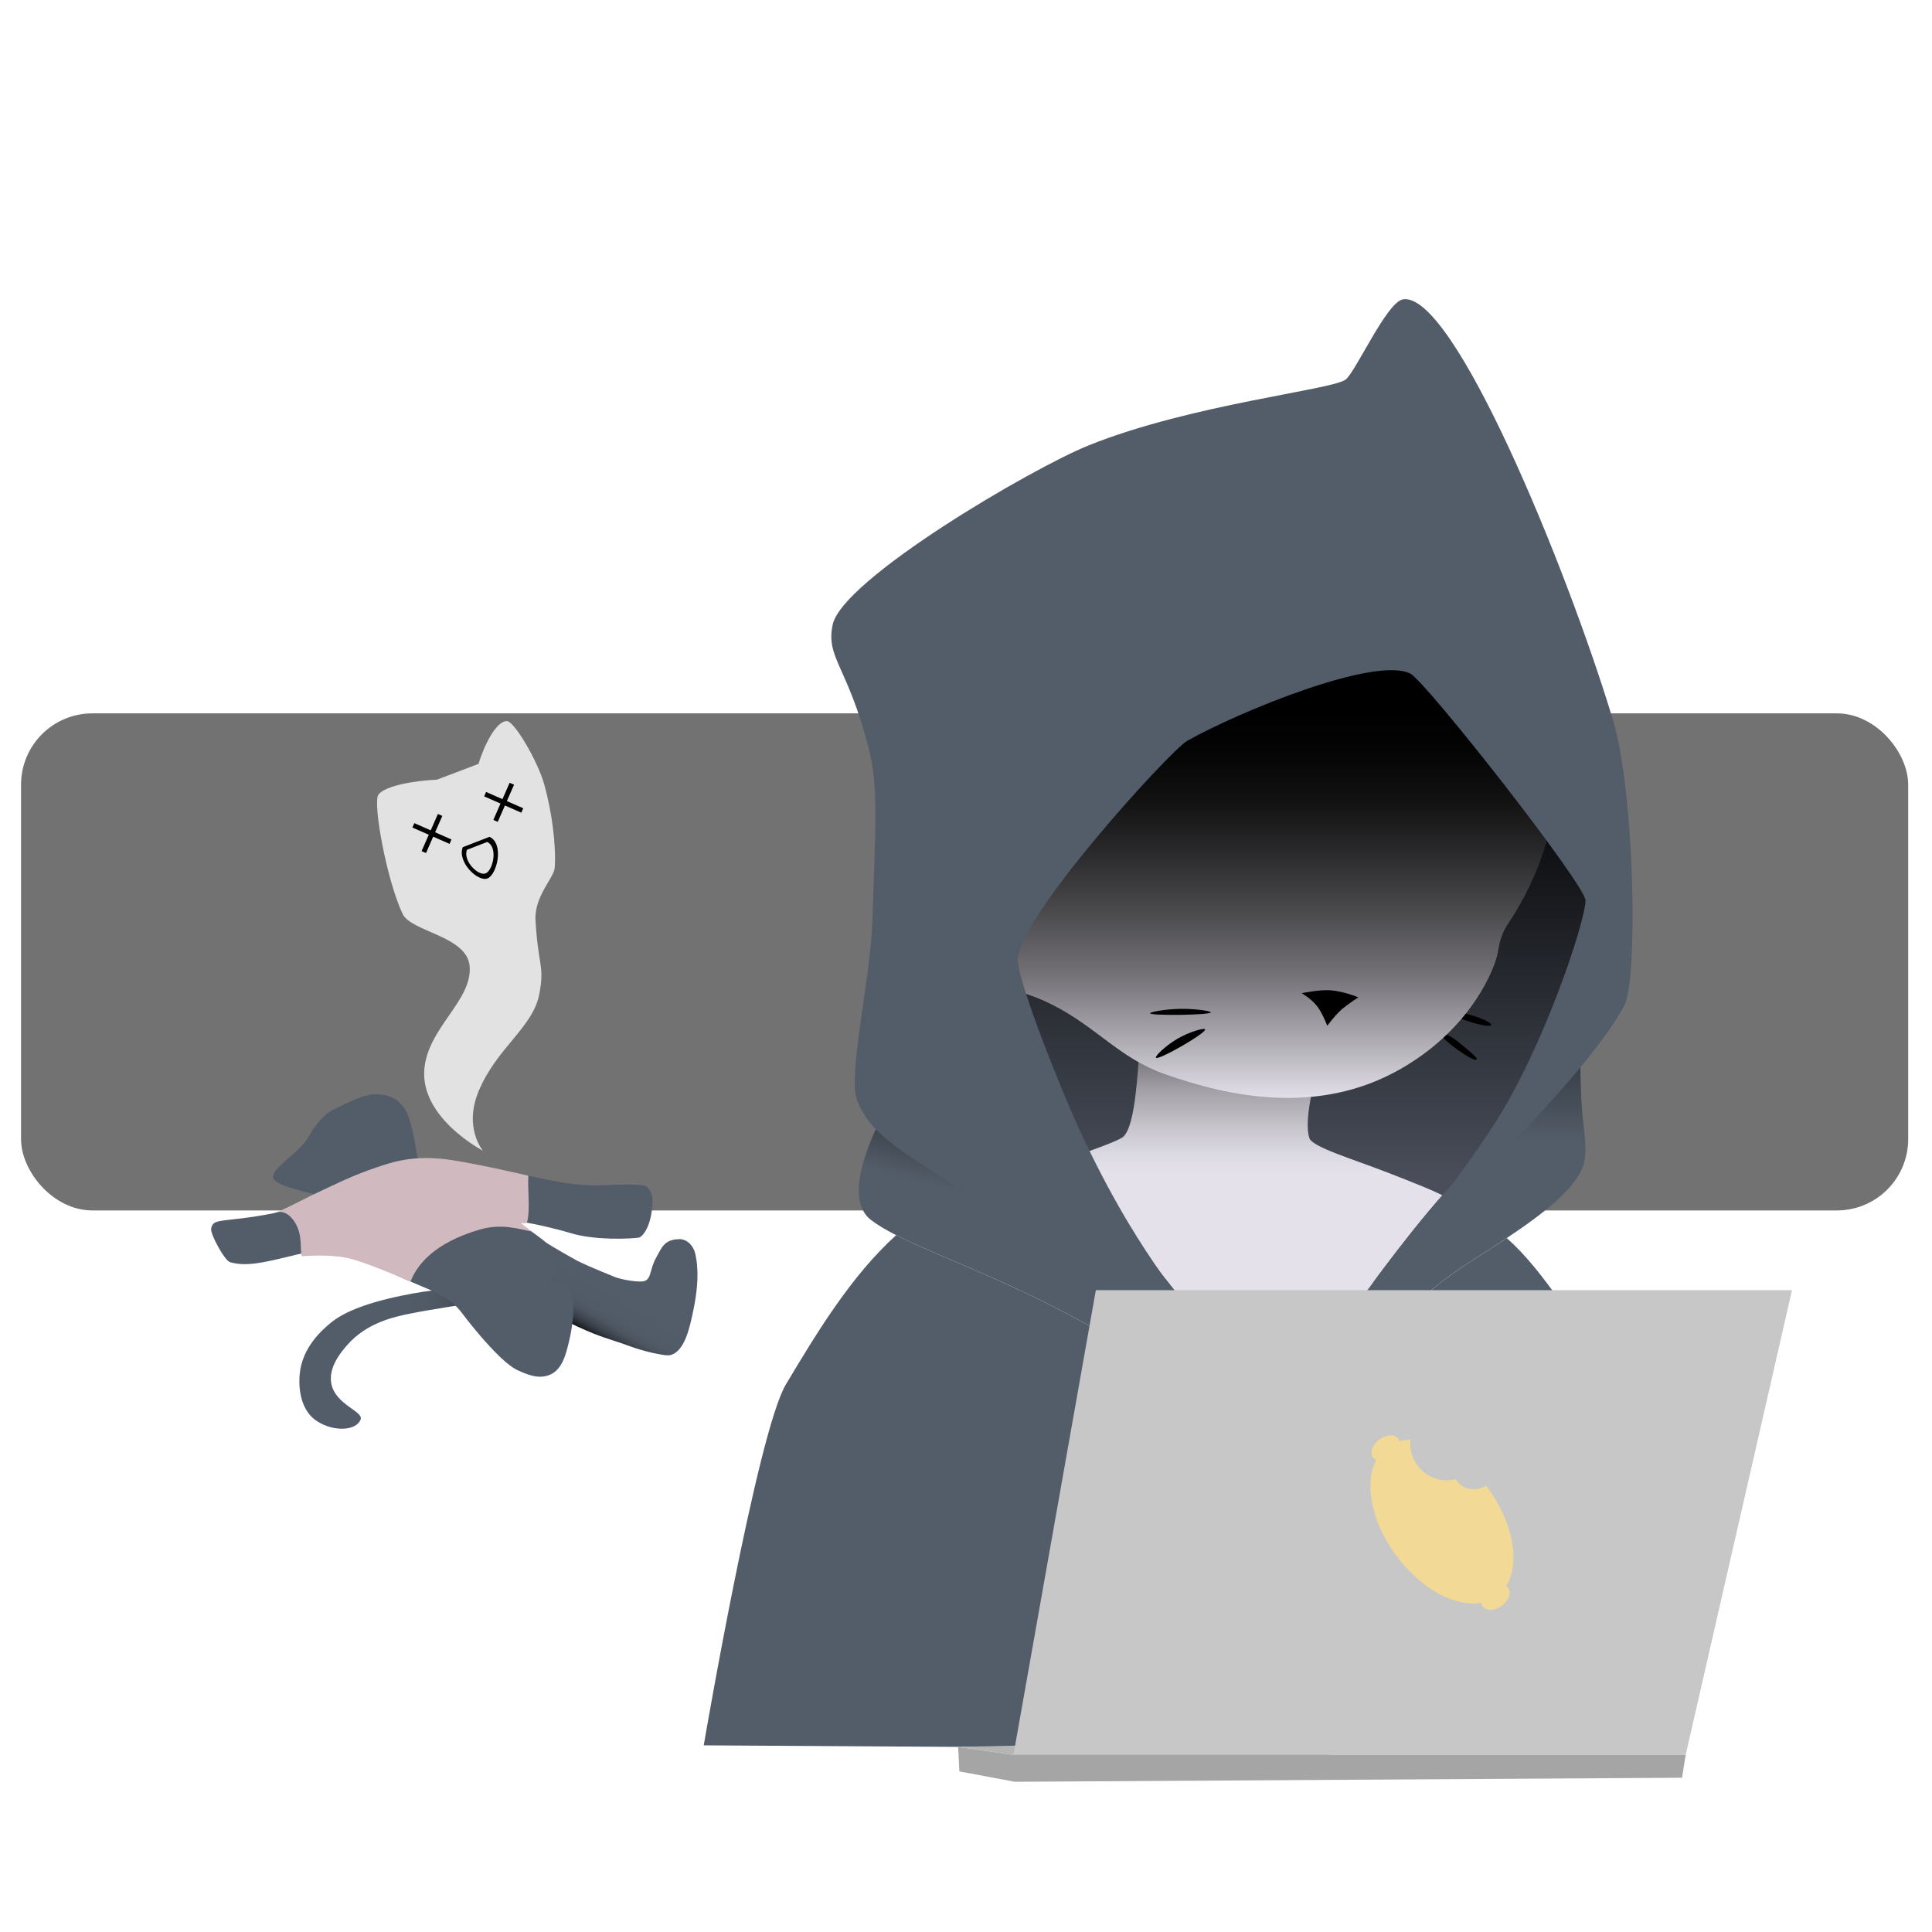 <?xml version="1.0" encoding="UTF-8"?>
<svg xmlns="http://www.w3.org/2000/svg" version="1.1" xmlns:xlink="http://www.w3.org/1999/xlink" viewBox="0 0 800 800">
  <!-- Generator: Adobe Illustrator 29.3.0, SVG Export Plug-In . SVG Version: 2.1.0 Build 146)  -->
  <defs>
    <style>
      .st0 {
        fill: #f2d996;
      }

      .st1 {
        fill: #727272;
      }

      .st2 {
        fill: url(#_Безымянный_градиент_97);
      }

      .st3 {
        fill: url(#_Безымянный_градиент_102);
      }

      .st4 {
        fill: #e2e2e2;
      }

      .st5 {
        fill: url(#_Безымянный_градиент_87);
      }

      .st6 {
        fill: url(#_Безымянный_градиент_96);
      }

      .st7 {
        fill: #d0b9bf;
      }

      .st8 {
        fill: #c7c7c7;
      }

      .st9 {
        fill: #a5a5a5;
      }

      .st10 {
        fill: url(#_Безымянный_градиент_8);
      }

      .st11 {
        fill: url(#_Безымянный_градиент_27);
      }

      .st12 {
        fill: #535d69;
      }

      .st13 {
        fill: url(#_Безымянный_градиент_6);
      }

      .st14 {
        fill: #b5b5b5;
      }
    </style>
    <linearGradient id="_Безымянный_градиент_87" data-name="Безымянный градиент 87" x1="533.5" y1="540.47" x2="533.5" y2="238.25" gradientUnits="userSpaceOnUse">
      <stop offset=".17" stop-color="#494e5a"/>
      <stop offset=".75" stop-color="#000"/>
    </linearGradient>
    <linearGradient id="_Безымянный_градиент_102" data-name="Безымянный градиент 102" x1="516.12" y1="594.33" x2="516.12" y2="403.4" gradientUnits="userSpaceOnUse">
      <stop offset=".57" stop-color="#e4e1ea"/>
      <stop offset=".61" stop-color="#dbd9e1"/>
      <stop offset=".67" stop-color="#c6c3cb"/>
      <stop offset=".75" stop-color="#a29fa6"/>
      <stop offset=".83" stop-color="#706e73"/>
      <stop offset=".93" stop-color="#313032"/>
      <stop offset="1" stop-color="#000"/>
    </linearGradient>
    <linearGradient id="_Безымянный_градиент_8" data-name="Безымянный градиент 8" x1="520.35" y1="454.62" x2="520.35" y2="187.7" gradientUnits="userSpaceOnUse">
      <stop offset="0" stop-color="#e4e1ea"/>
      <stop offset="0" stop-color="#e2dfe8"/>
      <stop offset=".1" stop-color="#a7a5ab"/>
      <stop offset=".19" stop-color="#747277"/>
      <stop offset=".29" stop-color="#4a494c"/>
      <stop offset=".38" stop-color="#2a292b"/>
      <stop offset=".46" stop-color="#121213"/>
      <stop offset=".54" stop-color="#040404"/>
      <stop offset=".6" stop-color="#000"/>
    </linearGradient>
    <linearGradient id="_Безымянный_градиент_27" data-name="Безымянный градиент 27" x1="590.65" y1="594.33" x2="590.65" y2="305.46" gradientUnits="userSpaceOnUse">
      <stop offset=".42" stop-color="#535d69"/>
      <stop offset=".77" stop-color="#000"/>
    </linearGradient>
    <linearGradient id="_Безымянный_градиент_6" data-name="Безымянный градиент 6" x1="431.24" y1="574.67" x2="467" y2="441.21" gradientUnits="userSpaceOnUse">
      <stop offset=".5" stop-color="#535d69"/>
      <stop offset="1" stop-color="#000"/>
    </linearGradient>
    <linearGradient id="_Безымянный_градиент_97" data-name="Безымянный градиент 97" x1="123.96" y1="562.66" x2="206.25" y2="562.66" gradientUnits="userSpaceOnUse">
      <stop offset=".33" stop-color="#535d69"/>
      <stop offset=".63" stop-color="#515b67"/>
      <stop offset=".73" stop-color="#4c5560"/>
      <stop offset=".81" stop-color="#424a54"/>
      <stop offset=".87" stop-color="#353b43"/>
      <stop offset=".93" stop-color="#24282d"/>
      <stop offset=".97" stop-color="#0f1013"/>
      <stop offset="1" stop-color="#000"/>
    </linearGradient>
    <linearGradient id="_Безымянный_градиент_96" data-name="Безымянный градиент 96" x1="269.75" y1="505.56" x2="242.7" y2="552.43" gradientUnits="userSpaceOnUse">
      <stop offset=".62" stop-color="#535d69"/>
      <stop offset=".79" stop-color="#515b67"/>
      <stop offset=".85" stop-color="#4c5560"/>
      <stop offset=".89" stop-color="#424a54"/>
      <stop offset=".93" stop-color="#353b43"/>
      <stop offset=".96" stop-color="#24282d"/>
      <stop offset=".99" stop-color="#0f1013"/>
      <stop offset="1" stop-color="#000"/>
    </linearGradient>
  </defs>
  <g id="_Слой_5" data-name="Слой_5">
    <rect class="st1" x="8.71" y="295.39" width="781.43" height="205.83" rx="29.54" ry="29.54"/>
  </g>
  <g id="_Слой_3" data-name="Слой_3">
    <path class="st5" d="M615.27,501.03c-2.19,2.23-9.04,9.03-19.57,16.04-35.98,23.97-86.89,31.7-130.93,12.87-11.33-4.84-33.35-14.26-49.07-37.13-24.8-36.08-15.6-79.02-8.22-113.48,7.22-33.69,15.42-72.01,49.7-102.52,26.62-23.7,77.72-50.5,118.57-32.87,27.38,11.82,15.34,28.58,69.26,87.26,8.1,8.82,20.69,21.85,22.3,41.09.89,10.57-2.06,16.86-9.39,35.61-23.81,60.85-23.91,74.04-42.65,93.13Z"/>
    <path class="st3" d="M462.37,506.54c40.47,42.11,62.42,87.79,62.42,87.79,0,0,41.33-64.08,72.49-99.4-4.28-2.11-10.2-4.53-22.24-9.22-15.19-5.91-31.68-10.72-32.87-14.48-2.35-7.43,1.76-23.09,6.33-40.83,3.1-12.05-22.7-27-22.7-27,0,0-51.62,3.14-53.22,21.91-1.63,19.11-2.22,40.24-7.43,45.39-1.5,1.49-15.02,6.53-30.18,11.34,9.5,7.47,18.97,15.72,27.4,24.49Z"/>
    <path d="M611.49,438.75c-1.26,1.31-15.47-8.97-14.61-10.57.48-.89,3.95.69,7.92,4.04,2.77,2.34,7.32,5.86,6.68,6.52Z"/>
    <path d="M602.46,420.02c.11-.8,3.77-.51,6.33.21,4.84,1.36,9.07,3.35,8.67,4.22-.67,1.49-15.22-2.79-15-4.43Z"/>
    <path class="st10" d="M645.57,312.91c0-70.77-58.72-127.84-130.1-125.12-66.05,2.51-119.15,56.77-120.32,122.86-.44,24.85,6.37,48.09,18.44,67.73l-16.11,32.23s14.44-6.56,38.35,5.48c18.05,9.09,27.78,22.04,46.17,28.57,27.5,9.75,64.17,17.22,97.83-1.96,27.77-15.82,37.41-38.4,39.52-45,.52-1.63.94-3.5,1.27-5.49.58-3.47,1.88-6.79,3.84-9.71,13.33-19.9,21.1-43.83,21.1-69.57Z"/>
    <path d="M549.6,424.76s-1.96-5.15-4.04-7.89c-2.63-3.45-6.59-5.61-6.59-5.61,0,0,7.17-1.5,11.74-1.22,5.73.36,11.74,2.94,11.74,2.94,0,0-4.17,2.71-6.65,4.79-2.86,2.41-6.2,6.98-6.2,6.98Z"/>
    <path d="M488.49,417.75c6.11-.13,12.94.87,12.91,1.45-.05,1.12-25.09,1.48-25.17.37-.04-.57,6.55-1.71,12.26-1.83Z"/>
    <path d="M478.65,437.97c.91,1.28,21.01-10.31,20.35-11.74-.35-.75-6.57,1.05-11.48,3.91-4.73,2.76-9.34,7.16-8.87,7.83Z"/>
    <path class="st12" d="M676.05,610.4c-9.38-41.32-22.14-60.57-28.74-69.82-8.46-11.87-15.19-20.63-23.39-27.92-10.07,6.71-20,12.69-25.61,17.07-47.35,36.98-73.53,64.6-73.53,64.6,0,0-22.14-15.68-70.08-43.27-34.97-20.12-65.44-30.35-83.63-39.62-18.9,17.19-32.88,40.51-45.63,61.79-11.87,19.82-34.04,149.48-34.04,149.48l383.09,2.35s3.87-104.49,1.57-114.65Z"/>
    <path class="st11" d="M654.66,452.25c-.77-22.15.03-29.71.03-29.71,0,0-15.46,26.87-53.4,67.92-1.32,1.43-2.66,2.92-4.02,4.46-31.16,35.33-72.49,99.4-72.49,99.4,0,0,26.18-27.62,73.53-64.6,5.61-4.38,15.54-10.36,25.61-17.07,14.85-9.89,30.01-21.36,32.1-31.65,1.47-7.2-.86-14.09-1.37-28.76Z"/>
    <path class="st13" d="M462.37,506.54c-8.43-8.77-17.9-17.02-27.4-24.49-29.32-23.05-58.91-38.6-58.91-38.6,0,0-32.88,48.55-15.26,61.83,2.75,2.07,6.21,4.1,10.28,6.17,18.19,9.26,48.67,19.49,83.63,39.62,47.93,27.59,70.08,43.27,70.08,43.27,0,0-21.94-45.68-62.42-87.79Z"/>
    <path class="st12" d="M491.12,540.58s-26.8-29.93-50.93-88.46c-10.2-24.74-17.93-46.14-18.71-54.1-1.61-16.36,63.1-87.33,70.17-91.3,21.23-11.93,77.74-35.22,92.35-27.78,6.5,3.31,72.52,87.44,72.52,93.91,0,8.74-17.77,62.34-38.61,93.91-14.93,22.62-28.17,38.61-28.17,38.61,0,0,28.02-22.57,48.78-45.26,19.89-21.73,29.37-34.92,34.17-43.96,5.48-10.3,4.46-87.52-4.96-118.57-18.97-62.56-66-177.39-86.87-173.61-6.73,1.22-19.69,30.39-23.74,33.26-6.07,4.3-63.91,10.17-106.17,27.13-23.83,9.56-102.26,55.57-106.17,74.35-2.87,13.79,6.09,16.89,14.87,50.87,4.12,15.95,2.88,31.55,1.57,72-.78,24-10.39,64.35-6.26,74.22,5.74,13.7,13.78,18.73,62.61,48.91,40.93,25.31,73.56,35.86,73.56,35.86Z"/>
  </g>
  <g id="_Слой_4" data-name="Слой_4">
    <path class="st2" d="M198.82,538.88c-6.33,1.37-19.58,3.13-29.15,5.09-6.16,1.26-17.69,3.61-25.83,12.91-2.32,2.65-7.96,9.1-6.65,16.04,1.65,8.8,13.44,11.45,12.13,14.87-1.83,4.76-11.29,5.19-18.2.59-8.2-5.46-7.19-17.41-7.04-19.17.96-11.42,9.51-18.63,12.72-21.33,4.31-3.63,12.62-7.98,30.33-11.54,11-2.21,20.21-3.26,30.59-2.21,1.47.15,8.54.84,8.54.84,0,0-3.12,2.98-7.43,3.91Z"/>
    <path class="st12" d="M267.7,491.34c3.22,2.5,2.63,7.15,2.02,11.09-1.06,6.8-4.03,9.87-5.22,10.04-3.59.52-18,1.2-28.11-1.83-3.59-1.08-24.18-7.1-42.52-6.52-15,.47-25.65,9.52-41.74,10.43-13.63.78-19.76,2.74-33.59,6-9.59,2.26-16.64,3.99-23.28,2.09-2.28-.65-8.19-11.61-7.83-13.83.77-4.74,4.51-2.32,25.63-6.39,4.43-.85,18.46-7.7,18.46-7.7,0,0-17.34-3.42-18.37-6.82-.88-2.87,4.37-6.38,9.76-11.45,5.66-5.31,4.25-5.77,7.85-10.37,4.6-5.87,6.21-6.06,10.96-8.41,3.39-1.68,9.2-4.3,12.72-4.5,7.92-.44,10.85,2.9,13.01,5.77,3.43,4.56,5,19.45,5.55,20.61.98,2.05,8.81,1.01,20.48,3.47,16.97,3.57,17.39,2.14,27.19,4.2,8.42,1.77,17.6,3.92,27.79,3.59,10.36-.33,17.72-.66,19.24.52Z"/>
    <path class="st6" d="M281.28,513.12c-6.44,0-7.51,4.09-9.39,7.3-2.92,5-2,8.54-4.7,9.91-1.92.98-9.96-.47-12.65-1.57-19.3-7.84-14.61-6.78-20.22-8.74-1.28-.45-4.51-2.65-9-2.74-1.37-.03-2.43-.05-3.52.39-4.4,1.78-6.65,10.1-4.83,16.04,1.71,5.55,7.03,8.26,17.61,13.43,12.31,6.03,15.78,6.65,23.35,9.26.73.25,7.57,3,14.74,4.3,2.52.46,3.81.68,4.96.39,5.94-1.5,8.02-11.52,9.52-18.78,2.88-13.88,1.23-20.97.73-23.22-.73-3.26-3.34-6-6.6-6Z"/>
    <path class="st12" d="M227.8,569.21c-4.72,2.13-9.93-.23-13.17-1.7-1.82-.82-6.35-3.1-17.48-16.43-6.42-7.7-6.4-8.71-9.91-11.61-3.6-2.96-6.63-4.37-15.26-7.96-19.68-8.17-24.04-13.44-24.46-16.62-.47-3.59,4.52-2.91,8.94-5.68,5.92-3.72,23.34-14.66,46.04-9.78,5.11,1.1,20.84,12.72,23.45,14.93,1.17,1,12.5,7.41,12.5,7.41,0,0-10.42,7.03-9.51,8.9.61,1.25.96-1.54,4.61.46,6.66,3.66,2.8,21.14,2.35,23.09-1.46,6.37-2.91,12.67-8.09,15Z"/>
    <path class="st7" d="M198.66,509.12c-19.36,5.68-26.16,15.01-28.66,21.56,0,0-17.85-7.8-25.43-9.61-8.07-1.93-19.61-.88-19.61-.88-.82-2.6.39-8.24-2.45-13.35-3.5-6.32-7.77-4.86-7.77-4.86,5.66-2.53,13.26-6.63,18.77-9.13,3.8-1.72,12.41-6.17,22.6-9.52,5.37-1.77,13.16-4.72,26.51-3.52,10.22.92,36.17,7.02,36.17,7.02-.17,2.6-.04,5.53.08,8.95.33,9.14-.77,10.5-.77,10.5-2.61,1.66-9.69-4.21-8.82-3.99,2.29.58,10.79,7.63,10.79,7.63-5.04-.92-12.27-3.47-21.4-.79Z"/>
  </g>
  <g id="_Слой_7" data-name="Слой_7">
    <path class="st4" d="M199.96,476.48s-25.88-13.44-24.26-33.65c1.38-17.26,19.87-28.42,18.78-42.65-.97-12.66-24.24-14.27-27.78-21.78-6.65-14.09-12.39-45.91-10.04-49.3,2.56-3.7,15-5.87,24.26-6.26l17.22-6.52c2.22-7.43,7.19-17.69,11.74-17.74,3-.03,12.78,16.44,15.53,26.39,3.02,10.91,4.93,24.55,4.29,34.4-.26,4.04-8.51,11.77-7.96,21.65,1.07,19.05,3.85,18.74,1.57,30.65-2.66,13.86-17.73,22.23-25.17,40.3-6.21,15.09,1.83,24.52,1.83,24.52Z"/>
    <polygon points="186.95 347.61 180.17 344.63 183.15 337.85 181.33 337.05 178.35 343.83 171.57 340.85 170.77 342.67 177.55 345.65 174.57 352.43 176.4 353.23 179.37 346.45 186.15 349.43 186.95 347.61"/>
    <polygon points="216.66 334.69 209.88 331.71 212.86 324.93 211.03 324.13 208.06 330.91 201.28 327.93 200.48 329.76 207.25 332.73 204.28 339.51 206.1 340.31 209.08 333.54 215.86 336.51 216.66 334.69"/>
    <path d="M202.7,346.51l-11.09,4.3c-2.34,6.17,6.33,14.56,10.3,12.91,3.89-1.62,6.96-14.32.78-17.22ZM201.13,361.64c-3,1.25-9.54-5.09-7.78-9.75l8.37-3.25c4.66,2.18,2.35,11.78-.59,13Z"/>
  </g>
  <g id="_Слой_8" data-name="Слой_8">
    <polygon class="st14" points="419.65 726.65 563.18 730.9 532.75 720.33 396.74 723.35 419.65 726.65"/>
    <polygon class="st8" points="419.65 726.65 698.01 726.65 742.03 534.23 453.77 534.23 419.65 726.65"/>
    <polygon class="st9" points="419.65 726.65 698.01 726.65 696.49 736.12 420.22 737.8 397.26 733.5 396.74 723.35 419.65 726.65"/>
    <path class="st0" d="M624.51,657.46c-.23-.31-.51-.56-.83-.76,5.85-9.41,3.04-26.11-7.65-40.62-.25-.34-.51-.65-.76-.98-1.72,1.22-3.88,1.82-6.14,1.53-2.73-.36-4.99-1.96-6.3-4.14-1.81.46-3.74.6-5.71.34-8.18-1.08-13.95-8.49-13.06-16.65-1.58,0-3.11.18-4.55.56-.1-.37-.25-.71-.48-1.02-1.44-1.95-4.95-1.81-7.85.33-2.89,2.13-4.08,5.44-2.64,7.4.33.45.78.79,1.31,1.02-5.05,9.57-2.07,25.59,8.24,39.59,10.31,13.99,24.73,21.59,35.36,19.61.06.57.25,1.1.58,1.55,1.44,1.95,4.95,1.81,7.85-.33,2.89-2.13,4.08-5.44,2.64-7.4Z"/>
  </g>
</svg>